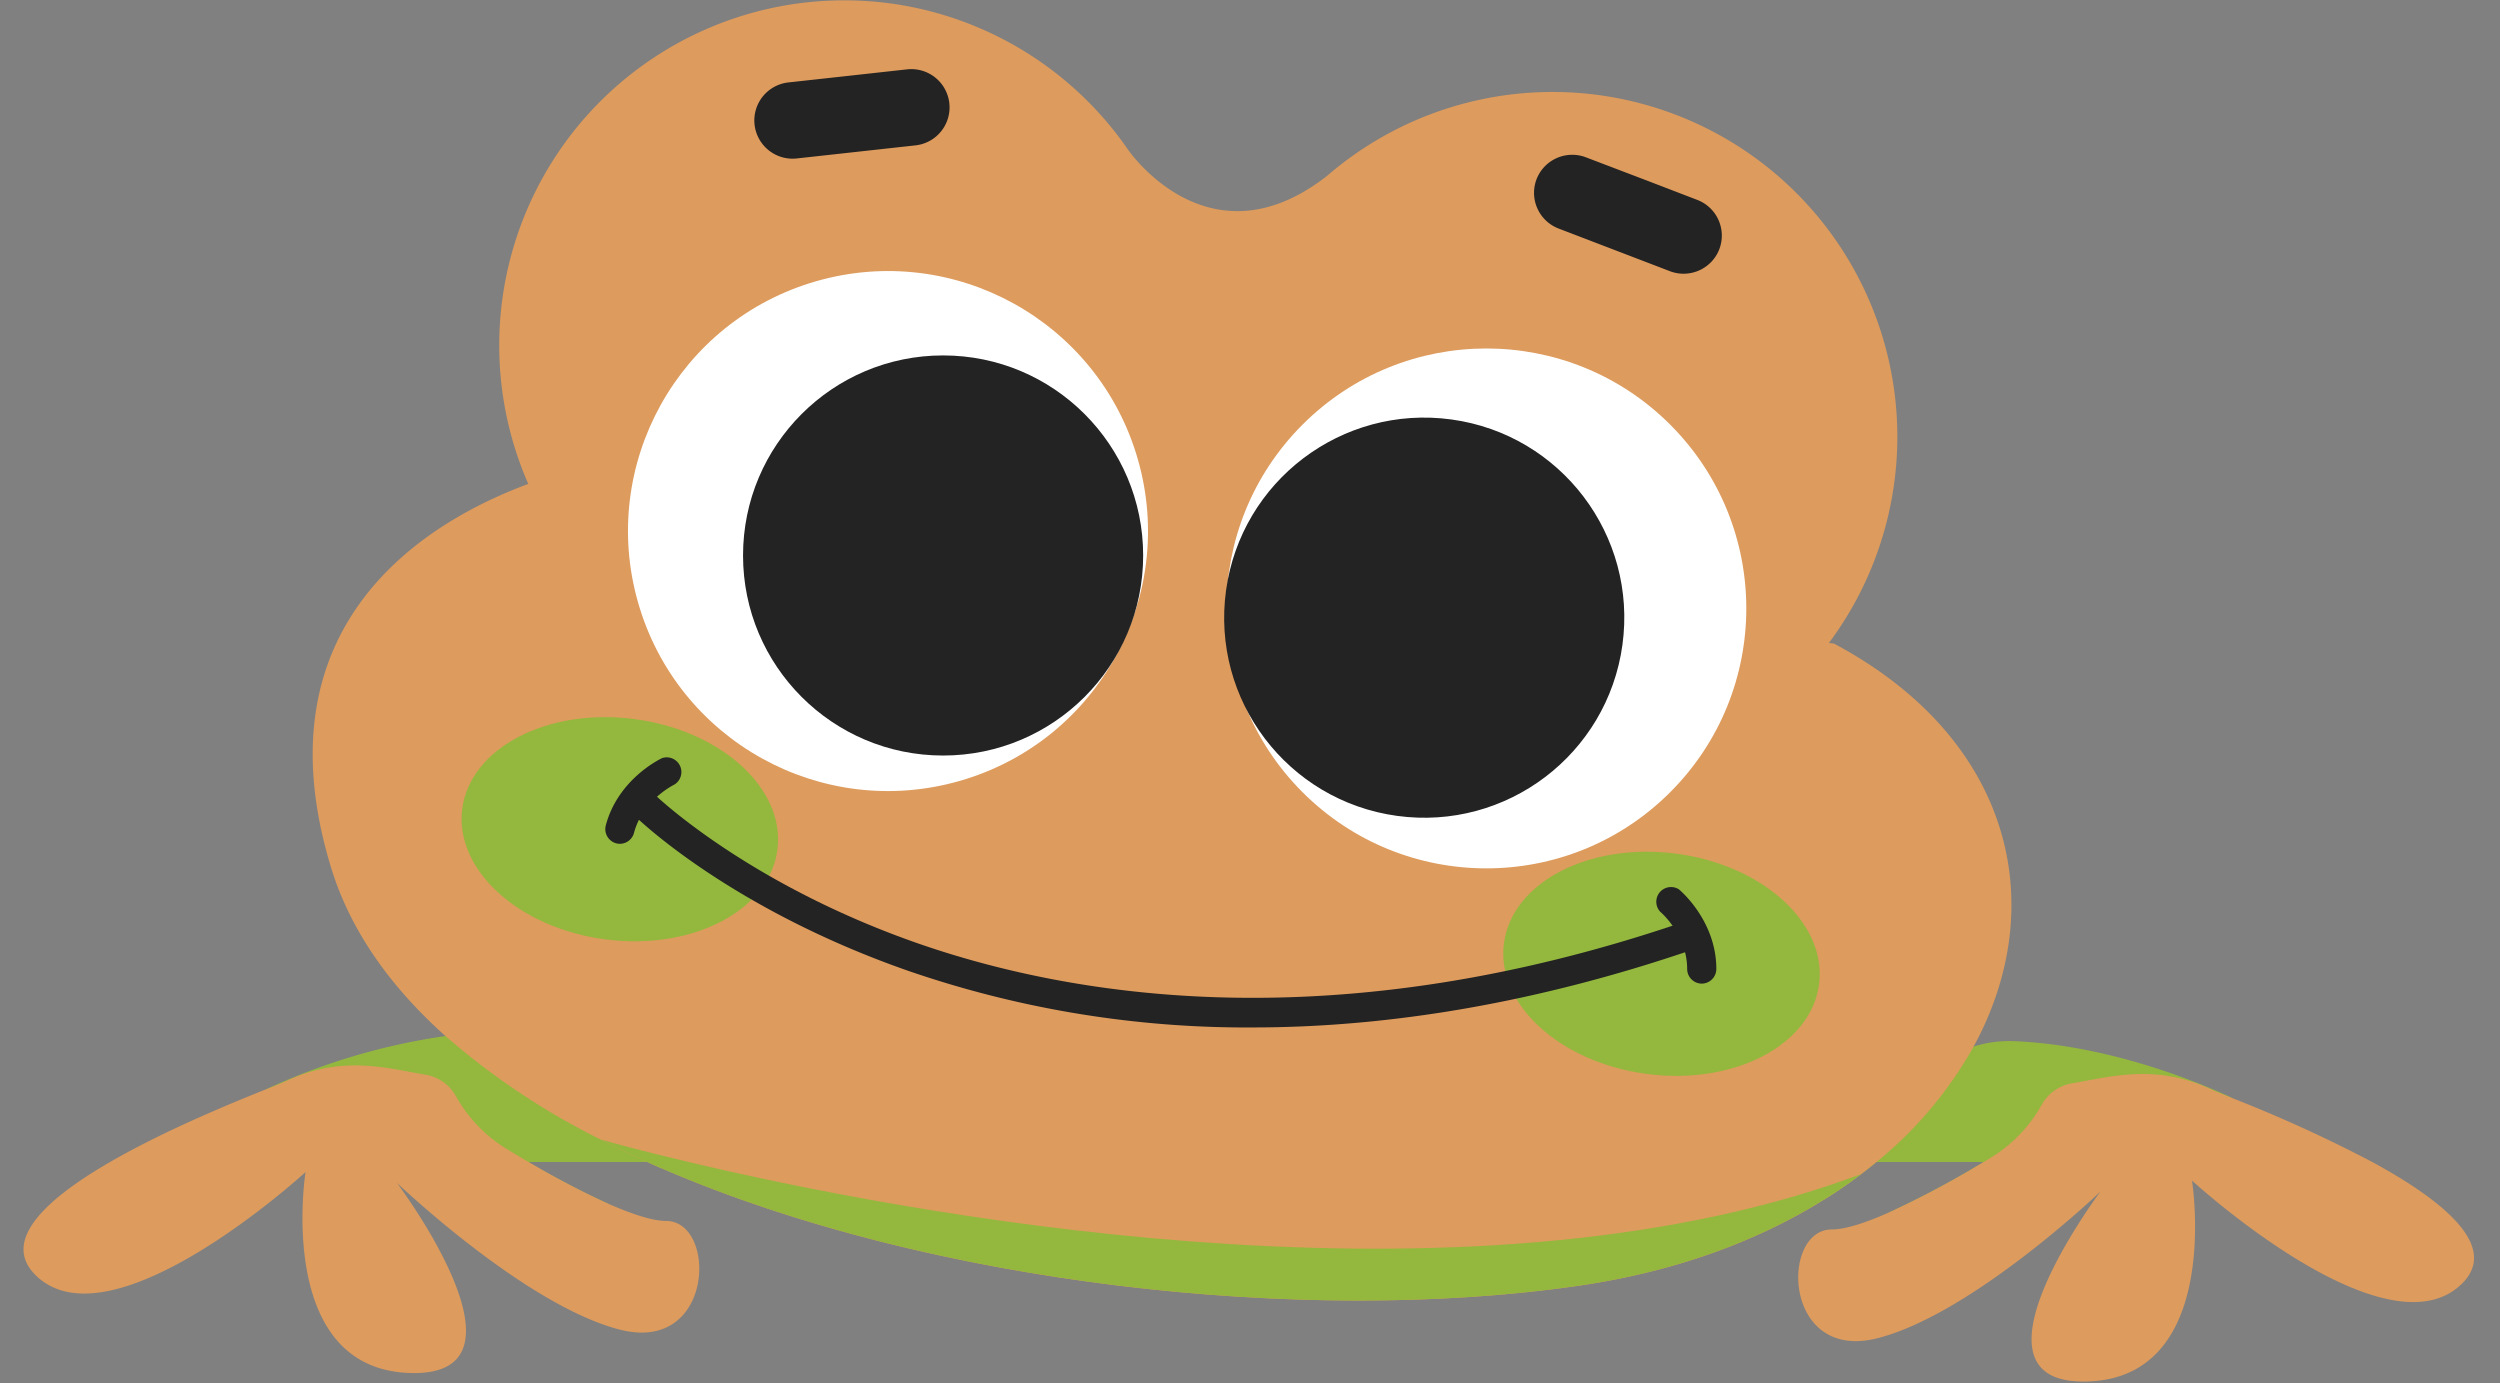<?xml version="1.0" encoding="UTF-8" standalone="no"?><svg xmlns="http://www.w3.org/2000/svg" xmlns:xlink="http://www.w3.org/1999/xlink" fill="#000000" height="282.2" preserveAspectRatio="xMidYMid meet" version="1" viewBox="-4.8 -0.1 510.1 282.2" width="510.1" zoomAndPan="magnify"><rect x="-4.8" y="-0.1" width="510.1" height="282.2" fill="#808080" stroke="none"/><g data-name="Layer 2"><g data-name="Layer 1"><g id="change1_1"><path d="M450.61,223.92,431.37,237,414,248.8l-33.39-1.48A191.21,191.21,0,0,0,399.94,237H378.07c-1,.84-2.06,1.66-3.12,2.47h0c-2.48,1.88-5.12,3.69-7.89,5.4.44-.84,1-2,1.79-3.24s1.75-2.94,2.86-4.64c5.51-8.47,14.78-20,26.21-23.55a23.58,23.58,0,0,1,7.87-1.11c22.63.78,44.16,11.26,44.82,11.59Z" fill="#93b83d"/></g><g id="change1_2"><path d="M127.31,237H103a175.37,175.37,0,0,0,16.41,8.59L86,247.06,71.2,237,49.39,222.18l.06,0h0a131,131,0,0,1,36.6-10.88c2.68-.35,5.42-.59,8.17-.68,15-.52,27.3,14.25,34,24.59h0c.4.61.78,1.21,1.15,1.8.27.43.53.86.78,1.28Z" fill="#93b83d"/></g><g id="change2_1"><path d="M397.9,213.44A81.27,81.27,0,0,1,378.07,237c-1,.84-2.06,1.66-3.12,2.47h0c-2.48,1.88-5.12,3.69-7.89,5.4-13.49,8.37-30.29,14.58-50.05,17.42-55.68,8-131.88-.22-186.79-24L127.31,237q-4.94-2.22-9.61-4.61h0a149.57,149.57,0,0,1-31.63-21.11c-11.24-10.05-19.38-21.5-23.3-34.3-15.39-50.26,20-70.86,40.22-78.34A70.4,70.4,0,0,1,165.34,0a71.48,71.48,0,0,1,11.19.55,70.4,70.4,0,0,1,48.91,30l.06.07C226.56,32.1,242.71,54,266,35.76h0a70.36,70.36,0,0,1,102.38,95.32l1.05.15C406,150.74,413.56,184.73,397.9,213.44Z" fill="#dd9b5d"/></g><g id="change1_3"><path d="M374.93,239.47c-2.48,1.88-5.12,3.69-7.89,5.4-13.49,8.37-30.29,14.58-50.05,17.42-55.68,8-131.88-.22-186.79-24L127.31,237q-4.94-2.22-9.61-4.61c.26.08,4,1.15,10.57,2.8h0c2.16.54,4.64,1.14,7.39,1.8,42.78,10.16,153.1,31.53,233.17,4.64C370.88,240.94,372.92,240.22,374.93,239.47Z" fill="#93b83d"/></g><g id="change3_1"><circle cx="176.39" cy="108.26" fill="#ffffff" r="53.04" transform="rotate(-16.02 176.377 108.27)"/></g><g id="change4_1"><circle cx="187.63" cy="113.24" fill="#232323" r="40.82"/></g><g id="change3_2"><circle cx="298.48" cy="124.04" fill="#ffffff" r="53.04" transform="rotate(-45 298.481 124.045)"/></g><g id="change4_2"><circle cx="285.79" cy="125.93" fill="#232323" r="40.82" transform="rotate(-82.17 285.795 125.924)"/></g><g id="change4_3"><path d="M182,29.56l-24.23,2.67a7.81,7.81,0,0,1-8.61-6.9h0a7.81,7.81,0,0,1,6.9-8.61l10.66-1.17,13.57-1.5a7.81,7.81,0,0,1,8.61,6.9h0A7.8,7.8,0,0,1,182,29.56Z" fill="#232323"/></g><g id="change4_4"><path d="M313.19,46.52,336,55.26A7.81,7.81,0,0,0,346,50.77h0a7.8,7.8,0,0,0-4.48-10.08l-10-3.84L318.79,32a7.81,7.81,0,0,0-10.08,4.49h0A7.8,7.8,0,0,0,313.19,46.52Z" fill="#232323"/></g><g id="change1_4"><ellipse cx="121.68" cy="169.1" fill="#93b83d" rx="22.67" ry="32.42" transform="rotate(-82.64 121.674 169.1)"/></g><g id="change1_5"><ellipse cx="334.22" cy="196.56" fill="#93b83d" rx="22.67" ry="32.42" transform="rotate(-82.64 334.214 196.56)"/></g><g id="change4_5"><path d="M250.78,209.54c-1,0-1.9,0-2.85,0a211.82,211.82,0,0,1-67.5-11.58c-36.12-12.63-55-30.86-55.74-31.63a3,3,0,0,1,4.16-4.25h0c.19.18,18.88,18.22,53.85,30.38C215,203.65,268.14,212,338.16,188.21a3,3,0,0,1,1.92,5.63C309.43,204.26,279.4,209.54,250.78,209.54Z" fill="#232323"/></g><g id="change4_6"><path d="M342.45,200.6h0a3,3,0,0,1-3-3c0-7-5.44-11.63-5.5-11.67a3,3,0,0,1,3.81-4.57c.31.25,7.64,6.44,7.64,16.25A3,3,0,0,1,342.45,200.6Z" fill="#232323"/></g><g id="change4_7"><path d="M121.68,172.07a2.76,2.76,0,0,1-.75-.1,3,3,0,0,1-2.13-3.63c2.49-9.48,11.16-13.6,11.52-13.77a3,3,0,0,1,2.52,5.39c-.15.07-6.53,3.21-8.28,9.89A3,3,0,0,1,121.68,172.07Z" fill="#232323"/></g><g id="change2_2"><path d="M121.64,271.19C102.55,266.28,77,242,76.22,241.29c.7.94,29.08,39.09,3.17,38.77-28.25-.35-21.85-41-21.85-41S18,275.32,2.49,260.11C-4.75,253,4.87,244.39,17.65,237c11.25-6.51,24.94-12.07,31.74-14.81l.06,0h0c2-.8,3.4-1.36,3.94-1.62C64.89,215.08,74,217.84,82,219.18a8.76,8.76,0,0,1,6.22,4.36,29.26,29.26,0,0,0,10.46,10.85c1.35.82,2.82,1.69,4.37,2.6a175.37,175.37,0,0,0,16.41,8.59c4.63,2,8.81,3.44,11.62,3.44C141.59,249,141,276.18,121.64,271.19Z" fill="#dd9b5d"/></g><g id="change2_3"><path d="M497.51,261.85c-15.54,15.21-55.05-21.06-55.05-21.06s6.4,40.66-21.85,41c-25.91.33,2.47-37.83,3.17-38.77-.79.76-26.33,25-45.42,29.91-19.4,5-19.95-22.17-9.42-22.17,2.81,0,7-1.39,11.63-3.45A191.21,191.21,0,0,0,399.94,237l1.4-.85a29.37,29.37,0,0,0,10.46-10.86,8.77,8.77,0,0,1,6.21-4.36c8-1.34,17.1-4.1,28.59,1.35.55.27,2,.83,4,1.65h0A282.49,282.49,0,0,1,479.25,237C493.5,244.75,505.33,254.2,497.51,261.85Z" fill="#dd9b5d"/></g></g></g></svg>